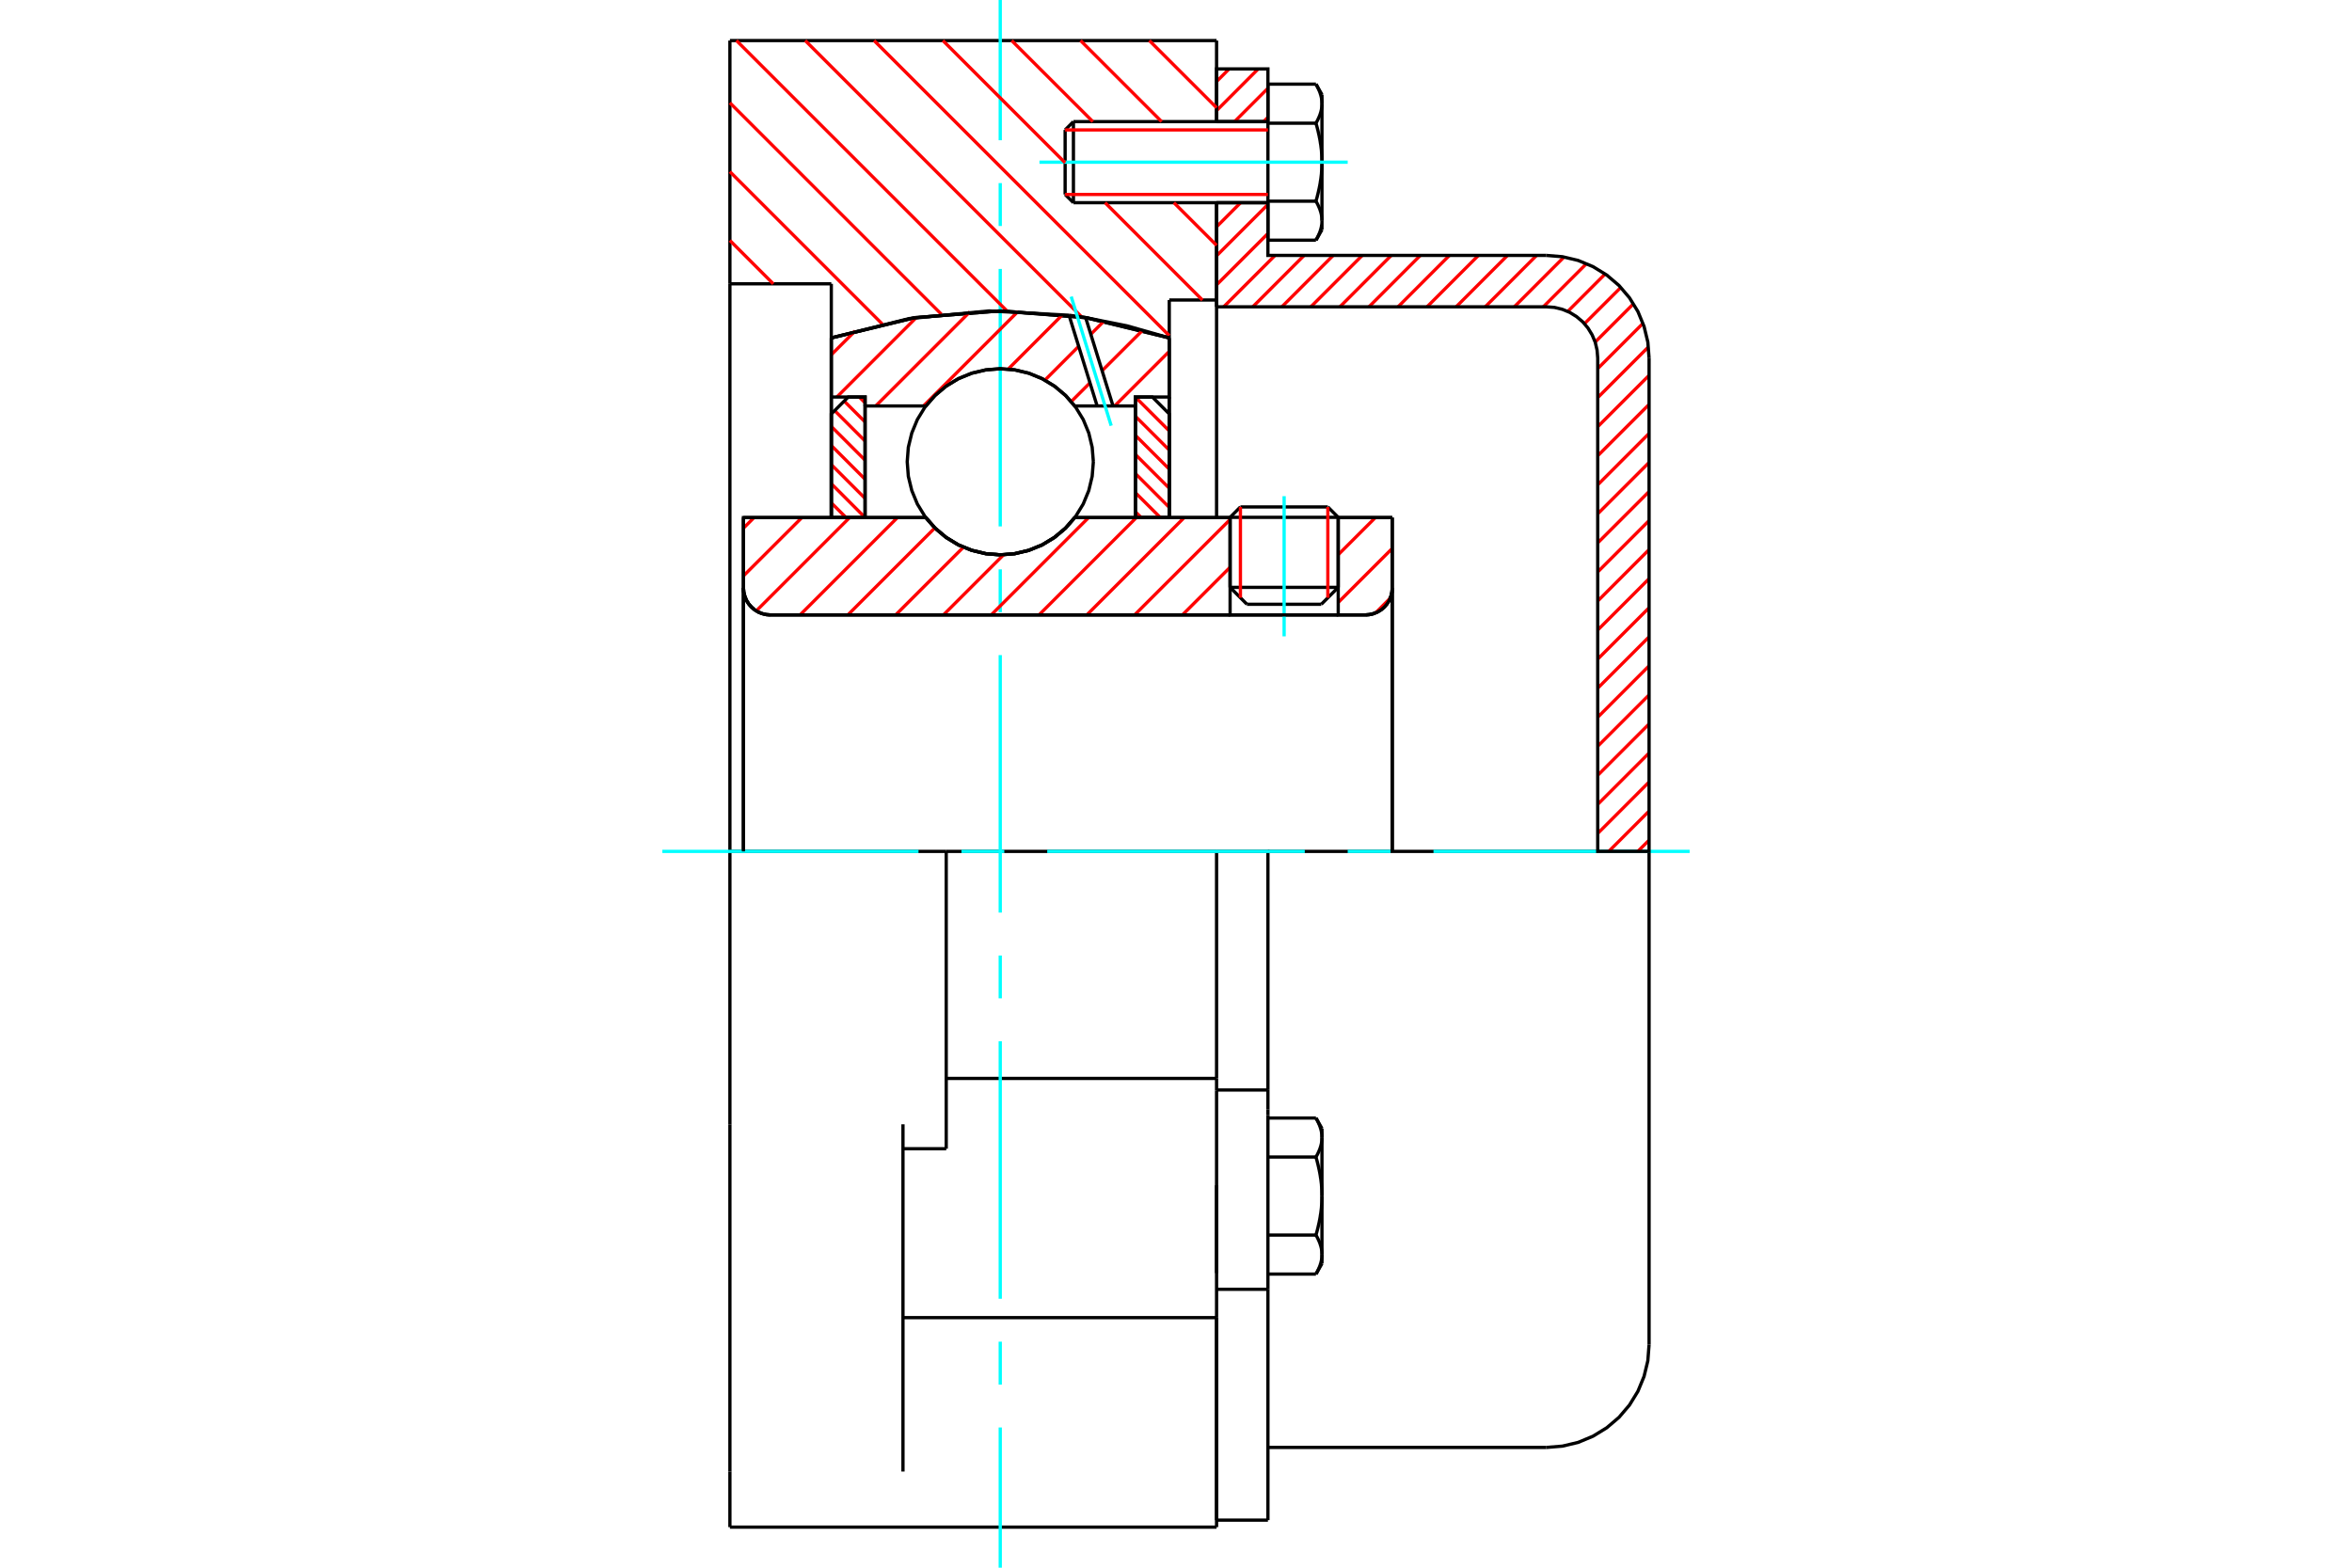 <?xml version="1.0" standalone="no"?>
<!DOCTYPE svg PUBLIC "-//W3C//DTD SVG 1.1//EN"
	"http://www.w3.org/Graphics/SVG/1.1/DTD/svg11.dtd">
<svg xmlns="http://www.w3.org/2000/svg" height="100%" width="100%" viewBox="0 0 36000 24000">
	<rect x="-1800" y="-1200" width="39600" height="26400" style="fill:#FFF"/>
	<g style="fill:none; fill-rule:evenodd" transform="matrix(1 0 0 1 0 0)">
		<g style="fill:none; stroke:#000; stroke-width:50; shape-rendering:geometricPrecision">
			<line x1="20483" y1="7920" x2="18828" y2="7920"/>
			<line x1="18986" y1="7761" x2="20324" y2="7761"/>
			<line x1="18828" y1="8992" x2="20483" y2="8992"/>
			<line x1="20224" y1="9251" x2="19086" y2="9251"/>
			<polyline points="20897,9414 20961,9409 21024,9394 21084,9369 21140,9335 21189,9293 21231,9243 21265,9188 21290,9128 21305,9065 21310,9000"/>
			<line x1="21310" y1="7924" x2="21310" y2="9000"/>
			<line x1="20483" y1="7924" x2="21310" y2="7924"/>
			<line x1="16450" y1="7924" x2="18828" y2="7924"/>
			<polyline points="14171,7924 14316,8089 14485,8230 14673,8344 14877,8426 15091,8477 15310,8494 15530,8477 15744,8426 15947,8344 16136,8230 16305,8089 16450,7924"/>
			<line x1="11379" y1="7924" x2="14171" y2="7924"/>
			<line x1="11379" y1="9000" x2="11379" y2="7924"/>
			<polyline points="11379,9000 11384,9065 11400,9128 11424,9188 11458,9243 11501,9293 11550,9335 11605,9369 11665,9394 11728,9409 11793,9414"/>
			<line x1="20897" y1="9414" x2="11793" y2="9414"/>
			<line x1="21310" y1="9000" x2="21310" y2="13034"/>
			<line x1="11379" y1="9000" x2="11379" y2="13034"/>
			<line x1="18986" y1="7761" x2="18828" y2="7920"/>
			<line x1="20483" y1="7920" x2="20324" y2="7761"/>
			<line x1="20224" y1="9251" x2="20483" y2="8992"/>
			<line x1="18828" y1="8992" x2="19086" y2="9251"/>
			<line x1="18828" y1="7920" x2="18828" y2="8992"/>
			<line x1="20483" y1="8992" x2="20483" y2="7920"/>
			<polyline points="20897,9414 20961,9409 21024,9394 21084,9369 21140,9335 21189,9293 21231,9243 21265,9188 21290,9128 21305,9065 21310,9000"/>
			<polyline points="11379,9000 11384,9065 11400,9128 11424,9188 11458,9243 11501,9293 11550,9335 11605,9369 11665,9394 11728,9409 11793,9414"/>
			<line x1="11172" y1="621" x2="18621" y2="621"/>
			<line x1="18621" y1="20172" x2="18621" y2="23379"/>
			<line x1="11172" y1="23379" x2="11172" y2="22528"/>
			<line x1="18621" y1="16698" x2="18621" y2="16510"/>
			<line x1="14483" y1="16510" x2="18621" y2="16510"/>
			<line x1="18621" y1="20172" x2="18621" y2="16698"/>
			<line x1="13821" y1="22528" x2="13821" y2="17212"/>
			<line x1="18621" y1="13034" x2="18621" y2="16510"/>
			<line x1="18621" y1="13034" x2="14483" y2="13034"/>
			<line x1="13821" y1="17586" x2="14483" y2="17586"/>
			<line x1="14483" y1="13034" x2="11172" y2="13034"/>
			<line x1="12724" y1="4345" x2="11172" y2="4345"/>
			<line x1="12724" y1="5173" x2="12724" y2="4345"/>
			<polyline points="17897,5173 16620,4863 15310,4759 14001,4863 12724,5173"/>
			<line x1="17897" y1="4593" x2="17897" y2="5173"/>
			<line x1="18621" y1="4593" x2="17897" y2="4593"/>
			<line x1="18621" y1="3103" x2="18621" y2="4593"/>
			<line x1="18621" y1="621" x2="18621" y2="1862"/>
			<line x1="11172" y1="4345" x2="11172" y2="621"/>
			<line x1="11172" y1="17212" x2="11172" y2="13034"/>
			<line x1="14483" y1="17586" x2="14483" y2="13034"/>
			<line x1="12724" y1="7924" x2="12724" y2="5173"/>
			<line x1="17897" y1="5173" x2="17897" y2="7924"/>
			<line x1="18621" y1="18145" x2="18621" y2="19490"/>
			<line x1="18621" y1="4593" x2="18621" y2="7924"/>
			<line x1="11172" y1="13034" x2="11172" y2="4345"/>
			<line x1="11172" y1="22528" x2="11172" y2="17212"/>
			<line x1="11172" y1="23379" x2="18621" y2="23379"/>
			<line x1="13821" y1="20172" x2="18621" y2="20172"/>
			<line x1="18621" y1="16687" x2="19407" y2="16687"/>
			<line x1="19407" y1="16987" x2="19407" y2="16687"/>
			<line x1="19407" y1="17074" x2="19407" y2="16987"/>
			<line x1="19407" y1="19738" x2="19407" y2="17074"/>
			<polyline points="19407,16687 19407,13034 18621,13034"/>
			<line x1="18621" y1="23272" x2="18621" y2="20172"/>
			<line x1="19407" y1="23272" x2="19407" y2="19738"/>
			<polyline points="20234,17414 20234,17406 20234,17398 20234,17390 20233,17382 20233,17374 20232,17365 20231,17357 20230,17349 20228,17341 20227,17333 20226,17324 20224,17316 20222,17308 20220,17300 20218,17291 20216,17283 20213,17275 20210,17266 20208,17258 20205,17250 20202,17241 20199,17233 20195,17224 20192,17215 20188,17207 20184,17198 20180,17189 20176,17180 20172,17171 20167,17162 20163,17153 20158,17144 20153,17135 20147,17125 20142,17116"/>
			<line x1="20234" y1="17276" x2="20234" y2="17414"/>
			<polyline points="20234,18310 20234,18294 20234,18278 20234,18261 20233,18245 20233,18228 20232,18212 20231,18196 20230,18179 20228,18163 20227,18147 20226,18130 20224,18114 20222,18097 20220,18081 20218,18064 20216,18048 20213,18031 20210,18014 20208,17997 20205,17981 20202,17964 20199,17946 20195,17929 20192,17912 20188,17895 20184,17877 20180,17859 20176,17842 20172,17824 20167,17806 20163,17788 20158,17769 20153,17751 20147,17732 20142,17713"/>
			<line x1="20234" y1="17414" x2="20234" y2="18310"/>
			<polyline points="20142,17713 20147,17704 20153,17694 20158,17685 20163,17676 20167,17667 20172,17658 20176,17649 20180,17640 20184,17631 20188,17622 20192,17614 20195,17605 20199,17596 20202,17588 20205,17579 20208,17571 20210,17563 20213,17554 20216,17546 20218,17537 20220,17529 20222,17521 20224,17513 20226,17504 20227,17496 20228,17488 20230,17480 20231,17472 20232,17464 20233,17455 20233,17447 20234,17439 20234,17431 20234,17423 20234,17414"/>
			<polyline points="20234,19206 20234,19198 20234,19190 20234,19182 20233,19173 20233,19165 20232,19157 20231,19149 20230,19141 20228,19133 20227,19124 20226,19116 20224,19108 20222,19100 20220,19091 20218,19083 20216,19075 20213,19067 20210,19058 20208,19050 20205,19041 20202,19033 20199,19024 20195,19016 20192,19007 20188,18998 20184,18990 20180,18981 20176,18972 20172,18963 20167,18954 20163,18945 20158,18936 20153,18926 20147,18917 20142,18908"/>
			<line x1="20234" y1="18310" x2="20234" y2="19206"/>
			<polyline points="20142,18908 20147,18889 20153,18870 20158,18851 20163,18833 20167,18815 20172,18797 20176,18779 20180,18761 20184,18744 20188,18726 20192,18709 20195,18691 20199,18674 20202,18657 20205,18640 20208,18623 20210,18606 20213,18590 20216,18573 20218,18556 20220,18540 20222,18523 20224,18507 20226,18490 20227,18474 20228,18458 20230,18441 20231,18425 20232,18409 20233,18392 20233,18376 20234,18360 20234,18343 20234,18327 20234,18310"/>
			<line x1="20234" y1="19206" x2="20234" y2="19345"/>
			<polyline points="20142,19505 20147,19495 20153,19486 20158,19477 20163,19468 20167,19459 20172,19449 20176,19441 20180,19432 20184,19423 20188,19414 20192,19405 20195,19397 20199,19388 20202,19380 20205,19371 20208,19363 20210,19354 20213,19346 20216,19338 20218,19329 20220,19321 20222,19313 20224,19304 20226,19296 20227,19288 20228,19280 20230,19272 20231,19264 20232,19255 20233,19247 20233,19239 20234,19231 20234,19223 20234,19214 20234,19206"/>
			<line x1="19407" y1="19505" x2="20142" y2="19505"/>
			<line x1="19407" y1="18908" x2="20142" y2="18908"/>
			<line x1="19407" y1="17713" x2="20142" y2="17713"/>
			<line x1="19407" y1="17116" x2="20142" y2="17116"/>
			<polyline points="25241,13034 23669,13034 19407,13034"/>
			<line x1="25241" y1="20586" x2="25241" y2="13034"/>
			<line x1="16303" y1="1989" x2="16303" y2="2977"/>
			<line x1="16430" y1="1862" x2="16430" y2="3103"/>
			<polyline points="20234,1587 20234,1579 20234,1570 20234,1562 20233,1554 20233,1546 20232,1538 20231,1530 20230,1521 20228,1513 20227,1505 20226,1497 20224,1489 20222,1480 20220,1472 20218,1464 20216,1456 20213,1447 20210,1439 20208,1430 20205,1422 20202,1413 20199,1405 20195,1396 20192,1388 20188,1379 20184,1370 20180,1361 20176,1353 20172,1344 20167,1335 20163,1325 20158,1316 20153,1307 20147,1298 20142,1288"/>
			<line x1="20234" y1="1448" x2="20234" y2="1587"/>
			<polyline points="20142,3677 20147,3668 20153,3658 20158,3649 20163,3640 20167,3631 20172,3622 20176,3613 20180,3604 20184,3595 20188,3587 20192,3578 20195,3569 20199,3561 20202,3552 20205,3544 20208,3535 20210,3527 20213,3518 20216,3510 20218,3502 20220,3493 20222,3485 20224,3477 20226,3469 20227,3460 20228,3452 20230,3444 20231,3436 20232,3428 20233,3420 20233,3411 20234,3403 20234,3395 20234,3387 20234,3379 20234,3517"/>
			<polyline points="20234,2483 20234,2466 20234,2450 20234,2434 20233,2417 20233,2401 20232,2385 20231,2368 20230,2352 20228,2335 20227,2319 20226,2303 20224,2286 20222,2270 20220,2253 20218,2237 20216,2220 20213,2203 20210,2187 20208,2170 20205,2153 20202,2136 20199,2119 20195,2102 20192,2084 20188,2067 20184,2050 20180,2032 20176,2014 20172,1996 20167,1978 20163,1960 20158,1942 20153,1923 20147,1904 20142,1886"/>
			<line x1="20234" y1="1587" x2="20234" y2="2483"/>
			<polyline points="20142,1886 20147,1876 20153,1867 20158,1857 20163,1848 20167,1839 20172,1830 20176,1821 20180,1812 20184,1803 20188,1795 20192,1786 20195,1777 20199,1769 20202,1760 20205,1752 20208,1743 20210,1735 20213,1727 20216,1718 20218,1710 20220,1702 20222,1693 20224,1685 20226,1677 20227,1669 20228,1661 20230,1652 20231,1644 20232,1636 20233,1628 20233,1620 20234,1611 20234,1603 20234,1595 20234,1587"/>
			<polyline points="20234,3379 20234,3370 20234,3362 20234,3354 20233,3346 20233,3338 20232,3330 20231,3321 20230,3313 20228,3305 20227,3297 20226,3289 20224,3280 20222,3272 20220,3264 20218,3256 20216,3247 20213,3239 20210,3231 20208,3222 20205,3214 20202,3205 20199,3197 20195,3188 20192,3179 20188,3171 20184,3162 20180,3153 20176,3144 20172,3135 20167,3126 20163,3117 20158,3108 20153,3099 20147,3089 20142,3080"/>
			<line x1="20234" y1="2483" x2="20234" y2="3379"/>
			<polyline points="20142,3080 20147,3061 20153,3042 20158,3024 20163,3006 20167,2987 20172,2969 20176,2951 20180,2934 20184,2916 20188,2898 20192,2881 20195,2864 20199,2847 20202,2830 20205,2813 20208,2796 20210,2779 20213,2762 20216,2745 20218,2729 20220,2712 20222,2696 20224,2679 20226,2663 20227,2646 20228,2630 20230,2614 20231,2597 20232,2581 20233,2565 20233,2548 20234,2532 20234,2516 20234,2499 20234,2483"/>
			<line x1="19407" y1="1886" x2="20142" y2="1886"/>
			<polyline points="19407,1886 19407,3080 20142,3080"/>
			<line x1="19407" y1="1288" x2="20142" y2="1288"/>
			<line x1="19407" y1="1288" x2="19407" y2="1886"/>
			<line x1="19407" y1="3677" x2="20142" y2="3677"/>
			<line x1="19407" y1="3080" x2="19407" y2="3677"/>
			<line x1="18621" y1="19738" x2="19407" y2="19738"/>
			<line x1="18621" y1="23272" x2="19407" y2="23272"/>
			<line x1="20234" y1="17276" x2="20142" y2="17116"/>
			<line x1="20142" y1="19505" x2="20234" y2="19345"/>
			<polyline points="23669,22159 23915,22139 24155,22082 24383,21987 24593,21858 24781,21698 24941,21510 25070,21300 25164,21072 25222,20832 25241,20586"/>
			<line x1="19407" y1="22159" x2="23669" y2="22159"/>
			<line x1="16430" y1="1862" x2="16303" y2="1989"/>
			<line x1="16303" y1="2977" x2="16430" y2="3103"/>
			<line x1="19407" y1="1862" x2="16430" y2="1862"/>
			<line x1="16430" y1="3103" x2="19407" y2="3103"/>
			<line x1="20234" y1="1448" x2="20142" y2="1288"/>
			<line x1="20142" y1="3677" x2="20234" y2="3517"/>
		</g>
		<g style="fill:none; stroke:#0FF; stroke-width:50; shape-rendering:geometricPrecision">
			<line x1="19655" y1="9742" x2="19655" y2="7596"/>
			<line x1="15310" y1="24000" x2="15310" y2="21853"/>
			<line x1="15310" y1="21197" x2="15310" y2="20540"/>
			<line x1="15310" y1="19883" x2="15310" y2="15941"/>
			<line x1="15310" y1="15284" x2="15310" y2="14628"/>
			<line x1="15310" y1="13971" x2="15310" y2="10029"/>
			<line x1="15310" y1="9372" x2="15310" y2="8716"/>
			<line x1="15310" y1="8059" x2="15310" y2="4117"/>
			<line x1="15310" y1="3460" x2="15310" y2="2803"/>
			<line x1="15310" y1="2147" x2="15310" y2="0"/>
			<line x1="10138" y1="13034" x2="14059" y2="13034"/>
			<line x1="14716" y1="13034" x2="15372" y2="13034"/>
			<line x1="16029" y1="13034" x2="19971" y2="13034"/>
			<line x1="20628" y1="13034" x2="21284" y2="13034"/>
			<line x1="21941" y1="13034" x2="25862" y2="13034"/>
			<line x1="15910" y1="2483" x2="20628" y2="2483"/>
		</g>
		<g style="fill:none; stroke:#F00; stroke-width:50; shape-rendering:geometricPrecision">
			<line x1="25241" y1="12862" x2="25069" y2="13034"/>
			<line x1="25241" y1="12417" x2="24624" y2="13034"/>
			<line x1="25241" y1="11972" x2="24455" y2="12759"/>
			<line x1="25241" y1="11528" x2="24455" y2="12314"/>
			<line x1="25241" y1="11083" x2="24455" y2="11869"/>
			<line x1="25241" y1="10638" x2="24455" y2="11424"/>
			<line x1="25241" y1="10193" x2="24455" y2="10980"/>
			<line x1="25241" y1="9749" x2="24455" y2="10535"/>
			<line x1="25241" y1="9304" x2="24455" y2="10090"/>
			<line x1="25241" y1="8859" x2="24455" y2="9645"/>
			<line x1="25241" y1="8414" x2="24455" y2="9201"/>
			<line x1="25241" y1="7970" x2="24455" y2="8756"/>
			<line x1="25241" y1="7525" x2="24455" y2="8311"/>
			<line x1="25241" y1="7080" x2="24455" y2="7866"/>
			<line x1="25241" y1="6635" x2="24455" y2="7422"/>
			<line x1="25241" y1="6191" x2="24455" y2="6977"/>
			<line x1="25241" y1="5746" x2="24455" y2="6532"/>
			<line x1="25231" y1="5311" x2="24455" y2="6087"/>
			<line x1="25148" y1="4950" x2="24455" y2="5643"/>
			<line x1="25003" y1="4650" x2="24416" y2="5237"/>
			<line x1="24809" y1="4400" x2="24252" y2="4956"/>
			<line x1="24569" y1="4194" x2="23996" y2="4768"/>
			<line x1="24283" y1="4036" x2="23622" y2="4697"/>
			<line x1="23940" y1="3934" x2="23178" y2="4697"/>
			<line x1="23519" y1="3910" x2="22733" y2="4697"/>
			<line x1="23074" y1="3910" x2="22288" y2="4697"/>
			<line x1="22629" y1="3910" x2="21843" y2="4697"/>
			<line x1="22185" y1="3910" x2="21399" y2="4697"/>
			<line x1="21740" y1="3910" x2="20954" y2="4697"/>
			<line x1="21295" y1="3910" x2="20509" y2="4697"/>
			<line x1="20851" y1="3910" x2="20064" y2="4697"/>
			<line x1="20406" y1="3910" x2="19620" y2="4697"/>
			<line x1="19961" y1="3910" x2="19175" y2="4697"/>
			<line x1="19516" y1="3910" x2="18730" y2="4697"/>
			<line x1="19407" y1="3575" x2="18621" y2="4361"/>
			<line x1="19407" y1="3130" x2="18621" y2="3916"/>
			<line x1="18989" y1="3103" x2="18621" y2="3472"/>
			<line x1="19407" y1="1796" x2="19341" y2="1862"/>
			<line x1="19407" y1="1351" x2="18896" y2="1862"/>
			<line x1="19258" y1="1055" x2="18621" y2="1693"/>
			<line x1="18813" y1="1055" x2="18621" y2="1248"/>
		</g>
		<g style="fill:none; stroke:#000; stroke-width:50; shape-rendering:geometricPrecision">
			<line x1="18621" y1="4697" x2="18621" y2="3103"/>
			<line x1="18621" y1="1862" x2="19407" y2="1862"/>
			<line x1="19407" y1="3103" x2="18621" y2="3103"/>
			<polyline points="18621,1862 18621,1055 19407,1055 19407,1862"/>
			<polyline points="19407,3103 19407,3910 23669,3910"/>
			<polyline points="25241,5483 25222,5237 25164,4997 25070,4769 24941,4559 24781,4371 24593,4211 24383,4082 24155,3987 23915,3930 23669,3910"/>
			<polyline points="25241,5483 25241,13034 24455,13034 24455,5483 24445,5360 24417,5240 24369,5126 24305,5021 24225,4927 24131,4847 24026,4782 23912,4735 23792,4706 23669,4697 18621,4697"/>
		</g>
		<g style="fill:none; stroke:#F00; stroke-width:50; shape-rendering:geometricPrecision">
			<line x1="17592" y1="621" x2="18621" y2="1649"/>
			<line x1="16539" y1="621" x2="17780" y2="1862"/>
			<line x1="15485" y1="621" x2="16727" y2="1862"/>
			<line x1="17968" y1="3103" x2="18621" y2="3756"/>
			<line x1="14432" y1="621" x2="16303" y2="2492"/>
			<line x1="16915" y1="3103" x2="18404" y2="4593"/>
			<line x1="13379" y1="621" x2="17897" y2="5139"/>
			<line x1="12325" y1="621" x2="16562" y2="4858"/>
			<line x1="11272" y1="621" x2="15413" y2="4761"/>
			<line x1="11172" y1="1574" x2="14409" y2="4811"/>
			<line x1="11172" y1="2628" x2="13506" y2="4962"/>
			<line x1="11172" y1="3681" x2="11836" y2="4345"/>
		</g>
		<g style="fill:none; stroke:#000; stroke-width:50; shape-rendering:geometricPrecision">
			<polyline points="17897,5173 16620,4863 15310,4759 14001,4863 12724,5173"/>
		</g>
		<g style="fill:none; stroke:#F00; stroke-width:50; shape-rendering:geometricPrecision">
			<line x1="20324" y1="7761" x2="20324" y2="9151"/>
			<line x1="18986" y1="9151" x2="18986" y2="7761"/>
			<line x1="12724" y1="7698" x2="12950" y2="7924"/>
			<line x1="12724" y1="7405" x2="13241" y2="7923"/>
			<line x1="12724" y1="7113" x2="13241" y2="7630"/>
			<line x1="12724" y1="6820" x2="13241" y2="7337"/>
			<line x1="12724" y1="6528" x2="13241" y2="7045"/>
			<line x1="12775" y1="6286" x2="13241" y2="6752"/>
			<line x1="12921" y1="6140" x2="13241" y2="6460"/>
			<line x1="13153" y1="6078" x2="13241" y2="6167"/>
		</g>
		<g style="fill:none; stroke:#000; stroke-width:50; shape-rendering:geometricPrecision">
			<polyline points="13241,7924 13241,6078 12983,6078 12724,6337 12724,7924 13241,7924"/>
		</g>
		<g style="fill:none; stroke:#F00; stroke-width:50; shape-rendering:geometricPrecision">
			<line x1="17379" y1="6080" x2="17897" y2="6597"/>
			<line x1="17379" y1="6373" x2="17897" y2="6890"/>
			<line x1="17379" y1="6665" x2="17897" y2="7182"/>
			<line x1="17379" y1="6958" x2="17897" y2="7475"/>
			<line x1="17379" y1="7250" x2="17897" y2="7768"/>
			<line x1="17379" y1="7543" x2="17761" y2="7924"/>
			<line x1="17379" y1="7836" x2="17468" y2="7924"/>
		</g>
		<g style="fill:none; stroke:#000; stroke-width:50; shape-rendering:geometricPrecision">
			<polyline points="17379,7924 17379,6078 17638,6078 17897,6337 17897,7924 17379,7924"/>
			<polyline points="16735,7069 16717,6847 16665,6629 16580,6423 16463,6232 16318,6062 16148,5917 15957,5800 15751,5715 15533,5663 15310,5645 15088,5663 14870,5715 14664,5800 14473,5917 14303,6062 14158,6232 14041,6423 13956,6629 13903,6847 13886,7069 13903,7292 13956,7510 14041,7716 14158,7907 14303,8077 14473,8222 14664,8339 14870,8424 15088,8476 15310,8494 15533,8476 15751,8424 15957,8339 16148,8222 16318,8077 16463,7907 16580,7716 16665,7510 16717,7292 16735,7069"/>
		</g>
		<g style="fill:none; stroke:#F00; stroke-width:50; shape-rendering:geometricPrecision">
			<line x1="17897" y1="5379" x2="17061" y2="6215"/>
			<line x1="17491" y1="5054" x2="16869" y2="5675"/>
			<line x1="16683" y1="5861" x2="16396" y2="6148"/>
			<line x1="16900" y1="4913" x2="16696" y2="5117"/>
			<line x1="16510" y1="5302" x2="15993" y2="5820"/>
			<line x1="16265" y1="4816" x2="15431" y2="5651"/>
			<line x1="15583" y1="4767" x2="14135" y2="6215"/>
			<line x1="14846" y1="4773" x2="13404" y2="6215"/>
			<line x1="14023" y1="4863" x2="12809" y2="6078"/>
			<line x1="13089" y1="5066" x2="12724" y2="5431"/>
		</g>
		<g style="fill:none; stroke:#000; stroke-width:50; shape-rendering:geometricPrecision">
			<polyline points="12724,7924 12724,6078 12724,5173"/>
			<polyline points="16363,4826 15137,4760 13915,4877 12724,5173"/>
			<polyline points="16617,4862 16490,4843 16363,4826"/>
			<polyline points="17897,5173 17263,4992 16617,4862"/>
			<polyline points="17897,5173 17897,6078 17379,6078 17379,6215 17379,7924"/>
			<polyline points="17379,6215 17036,6215 16793,6215 16450,6215 16305,6050 16136,5909 15947,5795 15744,5712 15530,5662 15310,5645 15091,5662 14877,5712 14673,5795 14485,5909 14316,6050 14171,6215 13241,6215 13241,7924"/>
			<polyline points="13241,6215 13241,6078 12724,6078"/>
			<line x1="17897" y1="6078" x2="17897" y2="7924"/>
		</g>
		<g style="fill:none; stroke:#0FF; stroke-width:50; shape-rendering:geometricPrecision">
			<line x1="17008" y1="6517" x2="16396" y2="4541"/>
		</g>
		<g style="fill:none; stroke:#000; stroke-width:50; shape-rendering:geometricPrecision">
			<line x1="16793" y1="6215" x2="16363" y2="4826"/>
			<line x1="17036" y1="6215" x2="16617" y2="4862"/>
		</g>
		<g style="fill:none; stroke:#F00; stroke-width:50; shape-rendering:geometricPrecision">
			<line x1="21278" y1="9159" x2="21056" y2="9382"/>
			<line x1="21310" y1="8396" x2="20483" y2="9223"/>
			<line x1="21051" y1="7924" x2="20483" y2="8492"/>
			<line x1="18828" y1="8684" x2="18098" y2="9414"/>
			<line x1="18828" y1="7953" x2="17366" y2="9414"/>
			<line x1="18125" y1="7924" x2="16635" y2="9414"/>
			<line x1="17393" y1="7924" x2="15903" y2="9414"/>
			<line x1="16662" y1="7924" x2="15172" y2="9414"/>
			<line x1="15362" y1="8492" x2="14440" y2="9414"/>
			<line x1="14746" y1="8377" x2="13709" y2="9414"/>
			<line x1="14309" y1="8082" x2="12977" y2="9414"/>
			<line x1="13736" y1="7924" x2="12246" y2="9414"/>
			<line x1="13004" y1="7924" x2="11576" y2="9352"/>
			<line x1="12273" y1="7924" x2="11379" y2="8817"/>
			<line x1="11541" y1="7924" x2="11379" y2="8086"/>
		</g>
		<g style="fill:none; stroke:#000; stroke-width:50; shape-rendering:geometricPrecision">
			<line x1="21310" y1="13034" x2="21310" y2="7924"/>
			<polyline points="20897,9414 20961,9409 21024,9394 21084,9369 21140,9335 21189,9293 21231,9243 21265,9188 21290,9128 21305,9065 21310,9000"/>
			<polyline points="20897,9414 20483,9414 20483,7924"/>
			<polyline points="20483,9414 18828,9414 18828,7924"/>
			<line x1="18828" y1="9414" x2="11793" y2="9414"/>
			<polyline points="11379,9000 11384,9065 11400,9128 11424,9188 11458,9243 11501,9293 11550,9335 11605,9369 11665,9394 11728,9409 11793,9414"/>
			<polyline points="11379,9000 11379,7924 11897,7924 14171,7924 14316,8089 14485,8230 14673,8344 14877,8426 15091,8477 15310,8494 15530,8477 15744,8426 15947,8344 16136,8230 16305,8089 16450,7924 18828,7924"/>
			<line x1="20483" y1="7924" x2="21310" y2="7924"/>
			<line x1="11379" y1="13034" x2="11379" y2="9000"/>
		</g>
		<g style="fill:none; stroke:#F00; stroke-width:50; shape-rendering:geometricPrecision">
			<line x1="19407" y1="1989" x2="16303" y2="1989"/>
			<line x1="16303" y1="2977" x2="19407" y2="2977"/>
		</g>
	</g>
</svg>
